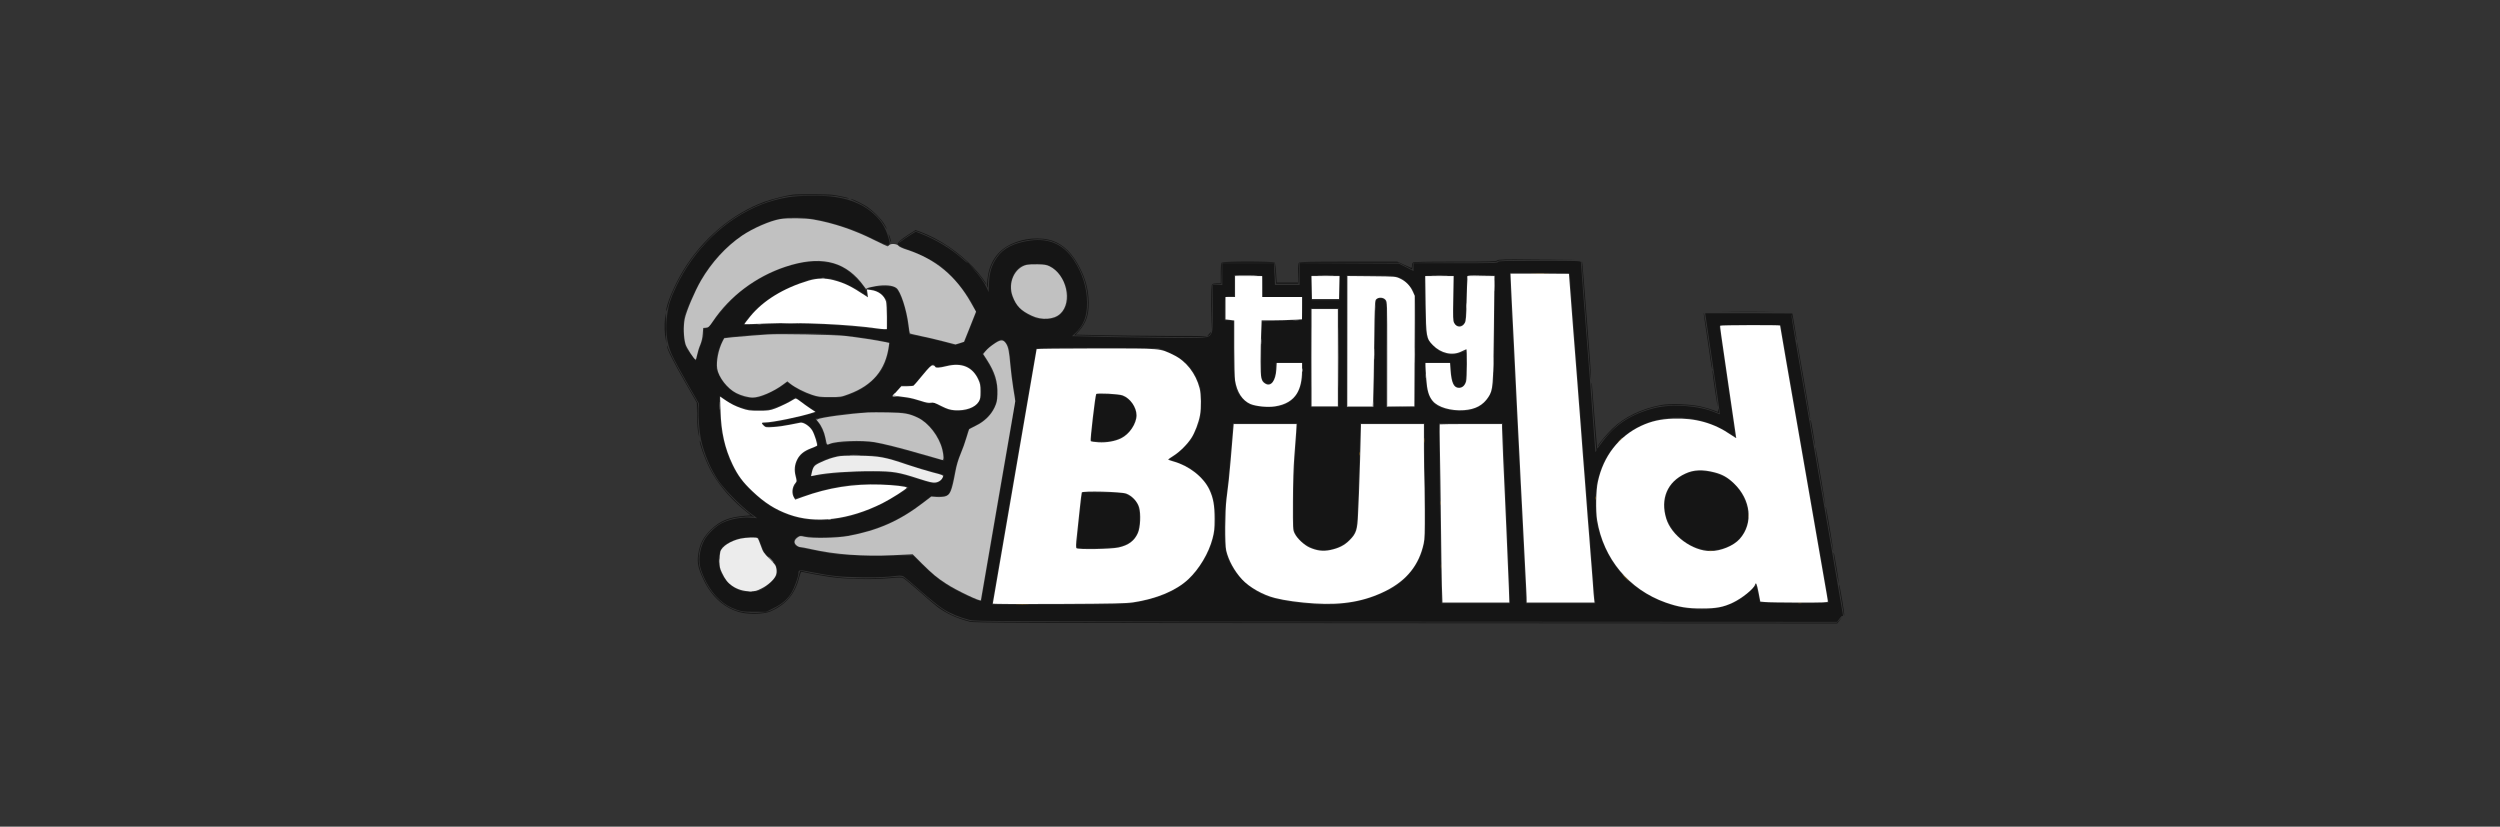 <?xml version="1.0" encoding="UTF-8"?>
<svg xmlns="http://www.w3.org/2000/svg" width="251" height="83" viewBox="0 0 251 83" fill="none">
  <rect x="0" y="0" width="251" height="83" fill="#333333" stroke="none"/>
  <g clip-path="url(#clip0_1356_935)">
    <path d="M79.601 19.541C79.001 19.614 77.449 20.001 76.745 20.259C73.537 21.43 70.505 23.989 68.593 27.162C67.705 28.623 66.873 30.618 66.881 31.231C66.889 31.32 66.977 31.062 67.081 30.658C67.409 29.366 68.417 27.404 69.545 25.862C70.209 24.966 71.545 23.545 72.401 22.851C74.273 21.325 76.385 20.292 78.641 19.791C79.401 19.622 79.681 19.605 81.601 19.605C83.505 19.614 83.801 19.63 84.473 19.791C84.889 19.888 85.241 19.953 85.257 19.936C85.305 19.888 84.297 19.662 83.625 19.565C83.113 19.492 80.201 19.476 79.601 19.541Z" fill="#151515"></path>
    <path d="M79.121 19.807C78.105 19.985 77.201 20.235 76.425 20.542C72.785 21.995 69.665 25.015 67.873 28.809C67.329 29.964 67.145 30.545 67.001 31.498C66.769 33.048 66.913 34.356 67.449 35.591C67.617 35.986 68.305 37.262 68.969 38.416L70.177 40.516L70.137 41.04C70.097 41.751 70.209 43.277 70.369 44.068C70.657 45.473 71.369 47.16 72.161 48.298C72.753 49.146 74.305 50.72 75.233 51.431L76.017 52.028L75.313 51.972C74.425 51.907 73.257 52.133 72.497 52.513C71.873 52.819 71.017 53.651 70.705 54.248C70.209 55.185 70.089 56.372 70.401 57.268C70.809 58.447 71.441 59.456 72.201 60.166C72.761 60.675 73.193 60.941 73.945 61.208C74.465 61.393 74.641 61.418 75.721 61.418L76.921 61.426L77.681 61.046C78.545 60.626 79.121 60.11 79.505 59.432C79.777 58.955 80.161 57.865 80.161 57.575C80.161 57.187 80.217 57.179 81.441 57.429C83.449 57.833 84.377 57.93 86.481 57.954C88.225 57.978 88.841 57.954 90.153 57.801C90.369 57.776 90.585 57.801 90.713 57.865C90.825 57.93 91.617 58.592 92.457 59.343C93.305 60.086 94.313 60.901 94.689 61.135C95.425 61.603 96.401 62.007 97.361 62.241C97.937 62.386 99.785 62.395 141.209 62.411L184.457 62.435L184.681 62.112C184.801 61.934 184.929 61.813 184.969 61.837C185.009 61.862 185.041 61.854 185.041 61.821C185.041 61.708 183.345 51.923 180.281 34.307C180.033 32.894 179.841 31.683 179.857 31.603C179.873 31.53 179.993 32.111 180.121 32.886C180.249 33.661 180.369 34.243 180.377 34.178C180.393 34.113 180.305 33.476 180.177 32.765L179.953 31.473L175.577 31.449C173.169 31.441 171.201 31.441 171.201 31.449C171.201 31.465 171.545 33.742 171.953 36.519C172.369 39.297 172.697 41.573 172.681 41.589C172.673 41.597 172.489 41.533 172.273 41.444C170.577 40.709 167.873 40.516 166.041 40.992C163.769 41.581 162.177 42.623 160.897 44.35C160.649 44.681 160.425 44.98 160.401 45.013C160.377 45.045 160.353 45.013 160.345 44.932C160.273 44.213 159.841 38.836 159.833 38.618C159.825 38.449 159.809 38.4 159.785 38.505C159.753 38.683 160.225 45.069 160.281 45.158C160.297 45.182 160.281 45.255 160.233 45.319C160.177 45.416 160.161 45.392 160.161 45.239C160.161 45.126 159.977 42.712 159.761 39.87C159.001 30.101 158.721 26.476 158.721 26.331C158.721 26.193 158.505 26.185 154.561 26.185C150.913 26.185 150.401 26.201 150.401 26.306C150.401 26.411 149.873 26.427 146.161 26.427H141.921V26.823V27.211L141.185 26.839L140.441 26.468L135.465 26.444L130.481 26.419V27.517V28.607H129.241H128.001L127.985 28.139C127.985 27.889 127.969 27.639 127.961 27.598C127.945 27.55 127.937 27.275 127.929 26.968L127.921 26.427H125.321H122.721V27.517V28.607H122.241H121.761V30.924C121.761 33.072 121.745 33.266 121.609 33.5C121.329 33.968 121.313 33.968 116.145 33.912C113.561 33.879 110.593 33.831 109.537 33.798L107.633 33.75L107.969 33.435C108.801 32.66 109.145 31.764 109.137 30.384C109.129 28.898 108.673 27.429 107.809 26.113C106.769 24.538 105.345 23.901 103.441 24.151C101.833 24.369 100.761 24.91 100.113 25.83C99.569 26.597 99.345 27.316 99.297 28.43L99.257 29.334L99.081 28.938C98.817 28.373 98.417 27.792 97.761 27.041L97.185 26.387L97.769 26.993C98.081 27.324 98.505 27.832 98.689 28.123C98.881 28.414 99.041 28.615 99.041 28.583C99.041 28.422 98.313 27.461 97.729 26.847C96.257 25.305 94.273 23.965 92.425 23.279L91.921 23.101L91.241 23.529C90.865 23.771 90.449 24.07 90.321 24.207C90.105 24.442 90.097 24.458 90.225 24.619C90.305 24.708 90.665 24.886 91.041 25.007C91.921 25.297 93.385 26 94.089 26.476C95.489 27.413 97.169 29.423 97.873 31.013L98.025 31.352L97.433 32.846L96.841 34.339L96.353 34.501C95.961 34.638 95.817 34.654 95.633 34.582C95.257 34.436 92.993 33.887 92.105 33.726L91.289 33.572L91.241 33.209C91.033 31.57 90.769 30.497 90.369 29.616C90.001 28.809 89.841 28.728 88.681 28.736C88.161 28.745 87.657 28.793 87.441 28.866L87.081 28.979L87.569 29.076C88.161 29.197 88.513 29.423 88.841 29.883L89.081 30.238L89.105 31.578C89.121 32.321 89.097 32.975 89.057 33.032C88.993 33.128 88.793 33.12 87.833 33.015C83.785 32.555 80.393 32.41 77.017 32.555C75.745 32.604 74.681 32.636 74.657 32.612C74.617 32.563 74.977 32.079 75.505 31.473C76.633 30.182 78.385 29.092 80.577 28.309C81.585 27.953 81.689 27.937 82.521 27.929C83.313 27.929 83.473 27.953 84.137 28.179C85.041 28.502 85.881 28.914 86.545 29.382C87.001 29.705 87.041 29.713 87.041 29.56C87.041 29.197 86.665 28.623 85.961 27.913C84.785 26.726 83.673 26.274 81.937 26.266C79.569 26.266 76.513 27.509 74.185 29.431C73.417 30.061 72.369 31.215 71.697 32.16C71.225 32.822 71.113 32.927 70.897 32.951C70.641 32.975 70.641 32.983 70.641 33.435C70.641 33.75 70.569 34.073 70.417 34.461C70.289 34.767 70.121 35.292 70.041 35.607C69.969 35.93 69.881 36.196 69.849 36.196C69.825 36.188 69.577 35.889 69.313 35.526C68.889 34.961 68.809 34.783 68.713 34.299C68.577 33.572 68.577 32.41 68.713 31.837C68.913 31.013 69.985 28.672 70.617 27.679C72.249 25.136 74.345 23.368 76.937 22.358C78.921 21.584 81.137 21.656 84.225 22.601C85.521 22.996 86.425 23.368 87.833 24.062C89.377 24.829 89.489 24.805 89.153 23.723C88.889 22.891 88.537 22.278 87.953 21.697C86.937 20.663 85.601 20.041 83.825 19.775C82.641 19.597 80.241 19.614 79.121 19.807ZM92.513 23.4C93.217 23.666 94.401 24.272 95.041 24.684C95.689 25.104 97.225 26.347 97.169 26.403C97.145 26.427 96.905 26.242 96.625 25.992C95.601 25.055 93.945 24.046 92.513 23.489L91.945 23.263L91.393 23.602C91.089 23.788 90.681 24.07 90.481 24.232C90.257 24.409 90.185 24.45 90.281 24.328C90.433 24.151 91.817 23.198 91.929 23.198C91.961 23.198 92.217 23.287 92.513 23.4ZM105.545 26.775C106.545 27.364 107.265 28.785 107.185 29.972C107.121 30.892 106.593 31.675 105.865 31.925C105.697 31.99 105.257 32.038 104.881 32.038C104.337 32.038 104.105 31.998 103.721 31.829C102.593 31.352 101.945 30.706 101.593 29.697C101.297 28.841 101.505 27.719 102.065 27.13C102.505 26.662 102.785 26.549 103.601 26.508C104.593 26.452 105.129 26.532 105.545 26.775ZM157.601 27.493C157.601 27.55 157.745 29.447 157.921 31.716C158.097 33.976 158.329 37.012 158.441 38.457C158.553 39.902 158.697 41.767 158.761 42.615C159.105 47.015 159.785 55.871 159.921 57.712C160.009 58.866 160.097 59.98 160.129 60.191L160.177 60.578H156.689H153.201V60.191C153.201 59.98 153.169 59.157 153.121 58.358C153.081 57.559 152.897 53.998 152.721 50.446C152.545 46.894 152.345 42.954 152.281 41.686C152.217 40.419 152.105 38.279 152.041 36.923C151.977 35.567 151.849 33.04 151.761 31.312C151.673 29.576 151.601 27.994 151.601 27.776V27.396H154.601C156.945 27.396 157.601 27.421 157.601 27.493ZM126.753 27.768C126.777 27.84 126.801 28.325 126.801 28.858V29.818H128.801H130.801V30.561C130.801 30.973 130.777 31.498 130.753 31.724L130.705 32.135L128.729 32.192C127.649 32.224 126.745 32.273 126.721 32.289C126.705 32.313 126.673 33.589 126.657 35.131L126.625 37.932L126.817 38.215C127.041 38.554 127.441 38.643 127.689 38.408C127.905 38.215 128.081 37.553 128.081 36.947V36.438H129.441H130.801V37.141C130.793 39.224 129.993 40.443 128.393 40.798C127.769 40.935 126.169 40.863 125.641 40.669C125.377 40.58 125.089 40.378 124.793 40.08C123.961 39.24 123.841 38.57 123.841 34.816V32.257L123.665 32.208C123.561 32.184 123.361 32.16 123.225 32.16H122.961V30.997C122.961 29.697 122.937 29.738 123.625 29.738H123.921V28.688V27.639H125.313C126.505 27.639 126.713 27.655 126.753 27.768ZM134.481 28.89V30.141H133.081H131.681V28.89V27.639H133.081H134.481V28.89ZM140.017 27.727C140.249 27.776 140.569 27.881 140.721 27.962C141.049 28.131 141.681 28.785 141.865 29.148C142.129 29.649 142.153 30.327 142.105 35.623L142.057 40.879H140.625H139.201V35.599C139.201 30.561 139.193 30.311 139.049 30.133C138.865 29.907 138.353 29.875 138.201 30.085C138.129 30.182 138.089 31.142 138.049 33.71C138.025 35.631 137.977 38.029 137.953 39.038L137.897 40.879H136.553H135.201V34.259V27.639H137.401C138.713 27.639 139.761 27.671 140.017 27.727ZM145.961 30.028C145.961 32.248 145.969 32.394 146.113 32.555C146.337 32.806 146.769 32.757 146.985 32.466C147.137 32.257 147.193 31.409 147.273 27.816C147.281 27.639 147.281 27.639 148.697 27.639H150.105L150.049 33.015C149.993 37.916 149.977 38.449 149.841 38.99C149.417 40.669 147.913 41.509 145.873 41.218C143.753 40.903 143.169 40.096 143.105 37.343L143.081 36.438H144.385H145.681V36.907C145.681 38.328 146.097 39.119 146.713 38.861C147.129 38.691 147.201 38.344 147.201 36.592C147.201 35.575 147.177 35.074 147.121 35.106C147.073 35.139 147.065 35.203 147.089 35.252C147.121 35.308 147.121 35.324 147.089 35.292C147.057 35.268 146.857 35.316 146.657 35.405C146.409 35.518 146.105 35.575 145.753 35.583C145.041 35.583 144.337 35.244 143.769 34.614C143.137 33.92 143.113 33.791 143.065 30.61C143.041 29.116 143.041 27.832 143.065 27.768C143.113 27.655 143.297 27.639 144.537 27.655L145.961 27.679V30.028ZM134.401 35.914V40.879H133.001H131.601V35.914V30.949H133.001H134.401V35.914ZM179.025 34.113C179.281 35.583 179.761 38.352 182.273 52.803C183.009 56.993 183.601 60.449 183.601 60.497C183.601 60.586 179.201 60.594 177.601 60.505L176.689 60.457L176.513 59.609C176.417 59.141 176.337 58.753 176.329 58.753C176.321 58.745 176.057 59.004 175.745 59.319C175.425 59.633 174.913 60.045 174.601 60.231C171.537 62.072 166.545 61.184 163.417 58.237C161.969 56.872 160.913 54.983 160.393 52.828C160.233 52.174 160.209 51.843 160.201 50.567C160.201 48.993 160.257 48.589 160.617 47.459C161.017 46.199 161.601 45.239 162.553 44.262C165.289 41.468 170.025 41.145 173.641 43.495C173.945 43.688 174.209 43.85 174.217 43.834C174.225 43.826 173.881 41.379 173.441 38.392C173.001 35.413 172.641 32.894 172.641 32.806C172.641 32.644 172.681 32.644 175.705 32.644H178.777L179.025 34.113ZM83.137 33.532C84.817 33.653 86.785 33.887 88.113 34.138C88.721 34.251 89.249 34.364 89.281 34.38C89.369 34.436 89.217 35.373 89.033 35.954C88.753 36.85 88.409 37.407 87.721 38.094C87.017 38.812 86.193 39.305 85.001 39.716C84.433 39.918 84.249 39.942 83.361 39.942C82.577 39.942 82.233 39.91 81.761 39.773C80.945 39.539 80.225 39.2 79.577 38.748L79.033 38.376L78.529 38.739C77.857 39.224 76.617 39.813 76.041 39.918C74.601 40.185 72.961 39.248 72.217 37.738C71.961 37.23 71.921 37.068 71.921 36.608C71.921 36.317 71.977 35.833 72.033 35.542C72.161 34.937 72.585 33.952 72.737 33.895C72.905 33.839 75.481 33.605 76.681 33.54C78.393 33.443 81.769 33.443 83.137 33.532ZM100.929 34.315C101.257 34.678 101.369 35.05 101.441 36.124C101.513 37.093 101.753 38.957 101.921 39.797C101.993 40.152 101.825 41.21 100.257 50.268L98.521 60.344L98.305 60.303C97.929 60.231 96.177 59.399 95.393 58.923C94.393 58.325 93.577 57.663 92.537 56.63L91.681 55.774H88.257C84.569 55.774 84.041 55.734 81.841 55.274C81.289 55.161 80.673 55.04 80.465 55.007C79.633 54.894 79.449 54.208 80.145 53.845C80.329 53.748 80.449 53.756 81.001 53.853C81.817 53.998 84.129 53.95 85.161 53.756C88.153 53.207 90.433 52.182 92.793 50.341L93.457 49.816L94.241 49.808C94.873 49.8 95.057 49.776 95.185 49.655C95.385 49.469 95.617 48.702 95.841 47.459C95.961 46.829 96.129 46.224 96.337 45.739C96.657 44.972 97.057 43.793 97.161 43.317C97.209 43.083 97.289 43.018 97.905 42.728C99.113 42.146 99.905 41.153 100.089 39.999C100.257 38.917 99.881 37.48 99.113 36.277L98.633 35.526L99.017 35.123C99.473 34.646 100.289 34.097 100.545 34.097C100.649 34.097 100.817 34.194 100.929 34.315ZM116.841 35.155C118.761 35.873 119.769 36.842 120.385 38.554C120.585 39.095 120.601 39.24 120.601 40.395C120.601 41.856 120.505 42.292 119.945 43.462C119.641 44.108 119.473 44.342 118.889 44.924C118.513 45.303 118.001 45.731 117.761 45.868C117.497 46.022 117.377 46.135 117.441 46.151C118.961 46.619 119.729 47.047 120.561 47.895C121.513 48.864 121.841 49.639 121.993 51.269C122.185 53.385 121.697 55.12 120.393 56.969C119.025 58.907 117.073 59.972 113.921 60.513C112.969 60.675 112.593 60.691 106.265 60.715C102.601 60.739 99.601 60.723 99.601 60.683C99.601 60.643 100.265 56.767 101.081 52.06C101.897 47.354 102.889 41.614 103.289 39.305C103.681 36.996 104.025 35.058 104.041 35.002C104.073 34.921 105.265 34.905 110.177 34.921L116.281 34.945L116.841 35.155ZM97.057 36.778C97.529 36.979 98.033 37.52 98.297 38.11C98.465 38.473 98.505 38.691 98.513 39.256C98.521 39.87 98.497 39.991 98.305 40.322C97.769 41.242 96.057 41.557 94.769 40.968C94.473 40.839 94.137 40.653 94.009 40.564C93.817 40.427 93.737 40.411 93.489 40.483C93.249 40.548 93.097 40.532 92.609 40.362C91.833 40.088 91.033 39.926 90.201 39.862L89.529 39.805L90.009 39.256L90.497 38.699H91.113H91.721L92.577 37.65C93.481 36.552 93.689 36.414 93.929 36.753C94.041 36.899 94.065 36.899 94.881 36.721C95.849 36.503 96.473 36.519 97.057 36.778ZM72.705 40.039C73.945 40.992 75.929 41.444 77.313 41.081C78.009 40.895 78.905 40.516 79.401 40.193C79.649 40.039 79.865 39.91 79.881 39.91C79.905 39.91 80.217 40.128 80.569 40.395C80.929 40.669 81.377 40.976 81.569 41.089C81.969 41.323 82.001 41.404 81.745 41.468C81.641 41.492 80.985 41.662 80.281 41.848C78.993 42.179 77.313 42.494 76.809 42.494C76.545 42.494 76.537 42.494 76.681 42.655C76.801 42.784 76.929 42.816 77.353 42.816C77.953 42.816 79.233 42.639 79.985 42.445C80.481 42.316 80.497 42.316 80.865 42.51C81.073 42.615 81.353 42.857 81.497 43.051C81.745 43.374 82.201 44.625 82.121 44.762C82.097 44.794 81.825 44.916 81.513 45.037C81.201 45.158 80.801 45.368 80.617 45.513C79.969 46.014 79.697 46.958 79.953 47.846C80.081 48.29 80.081 48.298 79.881 48.589C79.777 48.758 79.665 49.009 79.633 49.154C79.585 49.413 79.705 49.962 79.833 50.034C79.857 50.058 80.465 49.873 81.161 49.639C82.433 49.211 83.745 48.904 85.201 48.702C86.969 48.452 91.537 48.67 91.193 48.985C90.897 49.259 89.153 50.309 88.361 50.696C84.897 52.375 81.657 52.69 78.913 51.608C77.569 51.084 76.633 50.446 75.305 49.17C73.841 47.749 72.985 46.038 72.481 43.503C72.305 42.623 72.145 39.749 72.273 39.749C72.305 39.749 72.497 39.878 72.705 40.039ZM91.137 41.517C92.065 41.759 92.681 42.114 93.329 42.776C94.081 43.543 94.601 44.56 94.737 45.537C94.793 45.901 94.817 46.224 94.793 46.248C94.769 46.272 93.849 46.03 92.753 45.715C90.313 45.013 88.473 44.544 87.681 44.423C86.809 44.286 84.097 44.375 83.529 44.552C83.017 44.714 82.881 44.673 82.881 44.367C82.881 43.842 82.497 42.865 82.073 42.324L81.849 42.033L83.065 41.815C84.865 41.501 86.289 41.379 88.529 41.371C90.273 41.363 90.617 41.388 91.137 41.517ZM130.241 42.695C130.241 42.808 130.161 43.923 130.073 45.174C129.945 46.821 129.897 48.258 129.889 50.325C129.881 53.078 129.889 53.207 130.049 53.554C130.401 54.313 131.345 54.983 132.353 55.185C133.681 55.451 135.337 54.7 135.953 53.554C136.265 52.973 136.265 53.013 136.529 44.245L136.585 42.494H139.801H143.017L143.073 48.202C143.121 53.716 143.121 53.942 142.969 54.684C142.569 56.598 141.249 58.301 139.449 59.238C137.337 60.328 135.001 60.82 132.481 60.699C130.585 60.61 128.417 60.287 127.401 59.932C125.273 59.197 123.545 57.365 123.073 55.371C122.889 54.579 122.889 51.746 123.073 50.244C123.281 48.549 123.417 47.168 123.617 44.73L123.793 42.494H127.017H130.241V42.695ZM150.881 42.752C150.881 43.002 151.089 47.879 151.441 56.065C151.529 58.091 151.601 59.932 151.601 60.166V60.578H148.169H144.737L144.689 58.705C144.633 56.461 144.481 45.763 144.481 43.842V42.494H147.681H150.881V42.752ZM88.481 45.844C89.353 46.014 90.369 46.312 91.161 46.611C91.497 46.748 92.449 47.039 93.265 47.257C94.073 47.475 94.753 47.669 94.769 47.685C94.857 47.766 94.481 48.29 94.241 48.411C93.865 48.605 93.633 48.565 92.201 48.113C90.337 47.515 89.705 47.402 88.001 47.362C86.417 47.322 83.745 47.483 82.257 47.717C81.809 47.782 81.417 47.822 81.393 47.806C81.377 47.782 81.433 47.523 81.521 47.225C81.681 46.724 81.713 46.684 82.081 46.49C82.713 46.167 83.273 45.965 83.961 45.796C84.505 45.666 84.841 45.65 86.201 45.675C87.273 45.699 88.025 45.747 88.481 45.844ZM76.145 53.998C76.161 54.014 76.297 54.361 76.449 54.765C76.697 55.443 76.769 55.556 77.241 55.992C77.529 56.259 77.809 56.557 77.857 56.646C78.017 56.953 78.073 57.381 78.001 57.68C77.897 58.051 77.081 58.858 76.481 59.173C76.089 59.383 75.961 59.407 75.281 59.407C74.593 59.407 74.473 59.383 73.985 59.149C73.337 58.842 72.849 58.358 72.481 57.663C71.985 56.719 72.057 55.338 72.625 54.838C73.001 54.499 73.777 54.135 74.385 54.014C74.793 53.934 76.065 53.917 76.145 53.998Z" fill="#151515"></path>
    <path d="M169.921 47.362C169.025 47.572 168.097 48.185 167.673 48.855C166.729 50.357 167.041 52.367 168.433 53.756C169.649 54.983 171.297 55.5 172.753 55.12C174.169 54.757 175.009 53.974 175.393 52.674C175.881 50.995 174.785 48.702 173.097 47.862C172.065 47.354 170.809 47.16 169.921 47.362Z" fill="#151515"></path>
    <path d="M110.05 39.797C109.938 40.395 109.506 44.197 109.546 44.237C109.57 44.262 109.898 44.302 110.266 44.326C112.002 44.439 113.266 43.826 113.818 42.599C114.09 42.001 114.13 41.622 113.97 41.145C113.77 40.532 113.418 40.112 112.898 39.854C112.474 39.644 112.362 39.627 111.274 39.595L110.098 39.571L110.05 39.797Z" fill="#151515"></path>
    <path d="M108.617 49.776C108.441 51.076 108.073 54.943 108.121 54.991C108.209 55.088 111.601 55.032 112.161 54.927C113.321 54.717 113.977 54.2 114.257 53.288C114.481 52.537 114.441 51.1 114.177 50.599C113.977 50.204 113.609 49.873 113.121 49.647C112.793 49.493 112.577 49.477 110.713 49.453L108.665 49.42L108.617 49.776Z" fill="#151515"></path>
    <path d="M85.96 20.251C87.168 20.784 88.192 21.64 88.752 22.585C88.912 22.851 89.04 23.029 89.04 22.98C89.04 22.94 88.904 22.689 88.736 22.423C88.392 21.898 87.688 21.196 87.096 20.784C86.672 20.494 85.592 19.969 85.424 19.969C85.368 19.969 85.608 20.098 85.96 20.251Z" fill="#151515"></path>
    <path d="M89.249 23.723C89.321 24.046 89.425 24.328 89.473 24.328C89.513 24.328 89.297 23.594 89.233 23.529C89.209 23.505 89.217 23.594 89.249 23.723Z" fill="#151515"></path>
    <path d="M103.001 24.038C101.057 24.433 99.881 25.378 99.361 26.96C99.169 27.542 99.033 28.664 99.129 28.849C99.169 28.922 99.201 28.745 99.201 28.405C99.209 26.807 100.081 25.297 101.369 24.659C102.441 24.135 103.937 23.901 105.033 24.086C106.289 24.296 107.265 25.047 108.065 26.395C108.849 27.727 109.209 28.971 109.225 30.384C109.241 31.667 108.953 32.474 108.185 33.298L107.841 33.669L109.905 33.718C111.033 33.75 113.945 33.798 116.361 33.823C121.049 33.879 121.337 33.863 121.537 33.508C121.609 33.379 121.649 32.66 121.681 30.949L121.721 28.567L122.177 28.543L122.633 28.518L122.657 27.453L122.681 26.387H125.321H127.961L128.041 27.437L128.121 28.486H129.241H130.361L130.401 27.437L130.441 26.387H135.441H140.441L141.081 26.702C141.433 26.88 141.737 27.033 141.761 27.049C141.785 27.065 141.817 26.944 141.825 26.783C141.841 26.613 141.865 26.452 141.889 26.411C141.913 26.379 143.817 26.347 146.121 26.347C149.753 26.347 150.313 26.331 150.353 26.226C150.393 26.121 150.953 26.105 154.537 26.08L158.681 26.064L154.553 26.04C150.961 26.024 150.409 26.04 150.321 26.145C150.233 26.25 149.665 26.266 146.089 26.266C142.977 26.266 141.929 26.29 141.857 26.363C141.801 26.419 141.761 26.565 141.761 26.694C141.761 26.855 141.729 26.912 141.665 26.888C141.609 26.863 141.273 26.71 140.921 26.557L140.281 26.266H135.401C131.705 26.266 130.489 26.29 130.417 26.363C130.353 26.427 130.321 26.783 130.321 27.413V28.365H129.249H128.177L128.121 27.413C128.089 26.896 128.025 26.419 127.985 26.363C127.865 26.226 122.801 26.218 122.657 26.363C122.593 26.427 122.561 26.791 122.561 27.453V28.446H122.177C121.969 28.446 121.753 28.486 121.697 28.543C121.625 28.615 121.601 29.261 121.601 30.957V33.282L121.409 33.508L121.217 33.734L117.225 33.726C115.033 33.718 112.065 33.685 110.617 33.653L108.001 33.597L108.305 33.258C109.033 32.458 109.321 31.643 109.305 30.384C109.289 28.971 108.929 27.735 108.137 26.387C107.369 25.079 106.393 24.296 105.225 24.046C104.585 23.909 103.673 23.909 103.001 24.038Z" fill="#151515"></path>
    <path d="M158.801 26.355C158.801 26.419 158.929 28.066 159.081 30.02C159.233 31.974 159.441 34.646 159.537 35.954C159.641 37.262 159.729 38.239 159.745 38.118C159.761 38.005 159.697 36.947 159.609 35.776C159.049 28.527 158.873 26.306 158.841 26.274C158.817 26.258 158.801 26.29 158.801 26.355Z" fill="#151515"></path>
    <path d="M173.385 31.247C174.569 31.264 176.473 31.264 177.625 31.247C178.777 31.239 177.817 31.231 175.481 31.231C173.153 31.231 172.209 31.239 173.385 31.247Z" fill="#151515"></path>
    <path d="M66.769 31.925C66.689 32.7 66.721 33.524 66.841 34.097C66.953 34.606 66.953 34.614 66.897 34.178C66.865 33.936 66.849 33.217 66.849 32.579C66.857 31.95 66.849 31.433 66.841 31.433C66.833 31.433 66.801 31.659 66.769 31.925Z" fill="#151515"></path>
    <path d="M171.072 31.675C171.104 31.829 171.288 33.08 171.488 34.461C171.832 36.874 171.904 37.27 171.912 36.996C171.928 36.77 171.128 31.498 171.08 31.441C171.048 31.417 171.048 31.522 171.072 31.675Z" fill="#151515"></path>
    <path d="M180.408 34.412C180.4 34.541 181.672 41.937 181.728 42.05C181.8 42.219 181.656 41.275 181.072 37.932C180.488 34.557 180.416 34.178 180.408 34.412Z" fill="#151515"></path>
    <path d="M66.969 34.767C66.953 35.018 67.641 36.398 68.817 38.433L69.961 40.435L69.985 41.727C69.993 42.477 70.049 43.236 70.121 43.543C70.185 43.834 70.217 43.923 70.193 43.745C70.089 42.929 70.017 41.517 70.057 41.04L70.097 40.516L68.953 38.538C67.913 36.721 67.121 35.187 67.017 34.783C66.985 34.654 66.977 34.646 66.969 34.767Z" fill="#151515"></path>
    <path d="M171.928 37.246C171.912 37.456 172.432 40.911 172.464 40.814C172.488 40.734 172.024 37.383 171.96 37.206C171.944 37.157 171.928 37.181 171.928 37.246Z" fill="#151515"></path>
    <path d="M166.76 40.669C164.768 41.048 163.064 41.88 161.88 43.035C161.368 43.527 160.624 44.407 160.48 44.673C160.336 44.948 160.448 44.851 160.672 44.504C160.976 44.044 162.032 42.946 162.576 42.526C163.48 41.824 164.808 41.21 166.16 40.871C166.808 40.709 167.128 40.685 168.36 40.677C169.952 40.677 170.912 40.831 172.04 41.275L172.608 41.492L172.568 41.21C172.528 40.952 172.52 40.944 172.496 41.137L172.472 41.355L172.056 41.194C171.824 41.097 171.264 40.935 170.8 40.822C169.76 40.572 167.664 40.491 166.76 40.669Z" fill="#151515"></path>
    <path d="M181.76 42.219C181.752 42.405 182.192 44.851 182.224 44.77C182.248 44.681 181.848 42.235 181.792 42.179C181.776 42.163 181.76 42.179 181.76 42.219Z" fill="#151515"></path>
    <path d="M70.248 44.262C70.24 44.593 70.792 46.127 71.248 47.015C71.968 48.444 73.192 49.929 74.592 51.1L75.368 51.738L74.72 51.794C73.2 51.923 72.32 52.279 71.432 53.126C70.6 53.917 70.248 54.612 70.088 55.742C69.984 56.525 70.112 57.098 70.632 58.196C71.472 59.972 72.824 61.143 74.44 61.506C75.328 61.708 76.76 61.652 77.36 61.385C78.912 60.707 79.824 59.633 80.232 57.995C80.32 57.663 80.424 57.397 80.464 57.405C81.28 57.583 82.344 57.776 83.24 57.914C84.744 58.148 87.736 58.212 89.32 58.051C90.152 57.97 90.496 57.962 90.656 58.027C90.776 58.075 91.512 58.681 92.288 59.367C93.064 60.053 93.88 60.756 94.104 60.925C94.968 61.579 96.072 62.088 97.36 62.419C97.84 62.54 101.28 62.548 141.176 62.572L184.464 62.596L184.72 62.257L184.976 61.91L184.704 62.217L184.44 62.516L141.16 62.491C101.088 62.467 97.84 62.459 97.36 62.338C95.416 61.829 94.672 61.385 92.424 59.391C91.6 58.657 90.816 58.011 90.68 57.962C90.488 57.882 90.232 57.882 89.4 57.962C88.128 58.091 85.784 58.108 84.6 57.995C83.584 57.898 81.44 57.559 80.8 57.389C80.56 57.324 80.36 57.284 80.344 57.3C80.328 57.308 80.248 57.607 80.16 57.962C79.84 59.246 79.24 60.166 78.344 60.756C77.4 61.377 77.048 61.49 75.984 61.531C74.344 61.587 73.232 61.2 72.16 60.199C71.496 59.577 71.064 58.963 70.632 58.035C70.072 56.832 70 55.944 70.368 54.83C70.824 53.441 72.256 52.27 73.84 51.988C74.6 51.859 75.488 51.802 75.576 51.883C75.6 51.915 75.664 51.939 75.704 51.939C75.752 51.939 75.624 51.826 75.432 51.681C74.288 50.858 72.824 49.364 72.016 48.202C71.368 47.281 70.712 45.82 70.4 44.633C70.312 44.318 70.248 44.157 70.248 44.262Z" fill="#151515"></path>
    <path d="M182.248 44.956C182.232 45.109 183.232 50.825 183.264 50.745C183.288 50.664 182.352 45.142 182.28 44.956C182.264 44.9 182.248 44.9 182.248 44.956Z" fill="#151515"></path>
    <path d="M183.289 50.93C183.273 51.084 184.033 55.427 184.065 55.346C184.089 55.274 183.393 51.108 183.321 50.93C183.305 50.874 183.289 50.874 183.289 50.93Z" fill="#151515"></path>
    <path d="M184.089 55.532C184.065 55.685 184.593 58.665 184.625 58.576C184.633 58.535 184.537 57.849 184.401 57.05C184.161 55.637 184.105 55.371 184.089 55.532Z" fill="#151515"></path>
    <path d="M184.641 58.81C184.641 58.874 184.745 59.545 184.881 60.295C185.009 61.054 185.121 61.7 185.121 61.741C185.121 61.781 185.137 61.797 185.161 61.773C185.185 61.749 185.097 61.062 184.953 60.247C184.721 58.883 184.641 58.503 184.641 58.81Z" fill="#151515"></path>
    <path d="M99.952 34.428C99.472 34.743 99.176 34.985 98.912 35.3L98.712 35.542L99.08 36.108C99.904 37.383 100.192 38.352 100.144 39.603C100.12 40.249 100.08 40.435 99.864 40.903C99.504 41.67 98.84 42.324 97.992 42.736C97.632 42.913 97.328 43.067 97.312 43.083C97.296 43.099 97.176 43.478 97.04 43.923C96.912 44.375 96.648 45.117 96.448 45.578C96.216 46.127 96.04 46.724 95.928 47.338C95.552 49.356 95.408 49.695 94.864 49.848C94.672 49.897 94.288 49.921 94.008 49.897L93.504 49.856L92.688 50.478C90.312 52.303 88.128 53.264 85.16 53.812C84.008 54.022 81.56 54.071 80.784 53.893C80.352 53.788 80.304 53.796 80.08 53.958C79.728 54.208 79.68 54.507 79.952 54.741C80.072 54.846 80.248 54.927 80.344 54.927C80.44 54.927 80.92 55.015 81.4 55.128C83.84 55.677 86.696 55.887 89.696 55.742L91.632 55.645L92.552 56.566C93.648 57.647 94.04 57.978 94.984 58.592C95.968 59.246 98.48 60.441 98.48 60.263C98.48 60.223 99.256 55.71 100.208 50.236L101.936 40.273L101.728 38.982C101.616 38.271 101.488 37.238 101.44 36.681C101.32 35.276 101.232 34.84 101 34.485C100.744 34.097 100.496 34.081 99.952 34.428Z" fill="#C1C1C1"></path>
    <path d="M87.16 41.412C85.16 41.541 82.32 41.928 82.112 42.098C82.064 42.138 81.992 42.138 81.952 42.106C81.92 42.074 82.008 42.195 82.152 42.364C82.488 42.76 82.752 43.349 82.88 43.987C83.032 44.73 83 44.69 83.328 44.552C84.008 44.27 86.512 44.173 87.8 44.391C88.64 44.528 90.448 44.98 92.416 45.553C93.176 45.771 93.952 45.997 94.144 46.046C94.336 46.094 94.544 46.159 94.608 46.183C94.76 46.24 94.76 45.747 94.6 45.117C94.272 43.818 93.224 42.453 92.16 41.945C91.264 41.517 90.824 41.444 89.16 41.412C88.328 41.396 87.424 41.396 87.16 41.412Z" fill="#C1C1C1"></path>
    <path d="M78.336 21.995C77.336 22.165 75.592 22.924 74.504 23.658C72.896 24.756 71.448 26.339 70.376 28.179C69.76 29.237 68.904 31.255 68.752 32.006C68.6 32.757 68.632 33.839 68.824 34.541C68.912 34.888 69.704 36.099 69.84 36.108C69.872 36.116 69.936 35.889 69.992 35.615C70.048 35.333 70.184 34.888 70.304 34.622C70.432 34.315 70.528 33.92 70.552 33.532L70.6 32.927L70.88 32.902C71.128 32.878 71.208 32.806 71.576 32.257C73.256 29.746 75.88 27.768 78.848 26.783C82.232 25.66 84.624 26.145 86.408 28.3C86.616 28.559 86.824 28.833 86.872 28.906C86.928 29.011 86.976 29.027 87.016 28.963C87.056 28.906 87.456 28.801 87.912 28.728C88.848 28.567 89.632 28.64 90 28.914C90.424 29.237 91.032 31.102 91.216 32.636C91.264 33.064 91.328 33.435 91.352 33.468C91.376 33.5 91.872 33.613 92.44 33.734C93.016 33.847 94.032 34.089 94.712 34.267L95.936 34.582L96.36 34.453L96.784 34.315L97.232 33.201C97.48 32.596 97.744 31.909 97.832 31.691L97.992 31.288L97.488 30.4C95.976 27.719 93.928 26.016 91.096 25.087C90.632 24.942 90.264 24.773 90.2 24.676C90.056 24.474 89.432 24.425 89.28 24.611C89.224 24.676 89.144 24.732 89.112 24.732C89.072 24.732 88.464 24.45 87.768 24.102C85.76 23.093 83.688 22.391 81.64 22.036C80.856 21.898 79.056 21.874 78.336 21.995Z" fill="#C1C1C1"></path>
    <path d="M153.865 27.453C154.297 27.469 154.977 27.469 155.385 27.453C155.793 27.445 155.441 27.429 154.601 27.429C153.769 27.429 153.433 27.445 153.865 27.453Z" fill="#966B15"></path>
    <path d="M142.984 44.229C142.984 44.447 143 44.536 143.016 44.407C143.032 44.286 143.032 44.108 143.016 44.003C143 43.906 142.984 44.003 142.984 44.229Z" fill="#966B15"></path>
    <path d="M162.591 44.205L162.359 44.472L162.623 44.237C162.863 44.011 162.919 43.947 162.855 43.947C162.839 43.947 162.727 44.068 162.591 44.205Z" fill="#966B15"></path>
    <path d="M136.496 45.562C136.496 45.715 136.512 45.779 136.536 45.699C136.552 45.626 136.552 45.497 136.536 45.416C136.512 45.343 136.496 45.408 136.496 45.562Z" fill="#966B15"></path>
    <path d="M160.176 50.002C160.176 50.155 160.192 50.22 160.216 50.139C160.232 50.066 160.232 49.937 160.216 49.856C160.192 49.784 160.176 49.848 160.176 50.002Z" fill="#966B15"></path>
    <path d="M144.584 50.527C144.584 50.704 144.6 50.769 144.616 50.664C144.632 50.567 144.632 50.422 144.616 50.341C144.592 50.268 144.576 50.349 144.584 50.527Z" fill="#966B15"></path>
    <path d="M175.537 51.778C175.537 51.931 175.553 51.996 175.577 51.915C175.593 51.843 175.593 51.713 175.577 51.633C175.553 51.56 175.537 51.625 175.537 51.778Z" fill="#966B15"></path>
    <path d="M171.585 55.306C171.681 55.322 171.841 55.322 171.945 55.306C172.041 55.29 171.961 55.274 171.761 55.274C171.561 55.274 171.481 55.29 171.585 55.306Z" fill="#966B15"></path>
    <path d="M144.664 56.864C144.664 57.066 144.68 57.147 144.696 57.042C144.712 56.945 144.712 56.783 144.696 56.678C144.68 56.582 144.664 56.662 144.664 56.864Z" fill="#966B15"></path>
    <path d="M163.16 57.995C163.328 58.172 163.488 58.317 163.512 58.317C163.536 58.317 163.408 58.172 163.24 57.995C163.072 57.817 162.912 57.672 162.888 57.672C162.864 57.672 162.992 57.817 163.16 57.995Z" fill="#966B15"></path>
    <path d="M180.544 60.554C180.64 60.57 180.784 60.57 180.864 60.554C180.936 60.529 180.856 60.513 180.68 60.522C180.504 60.522 180.44 60.538 180.544 60.554Z" fill="#966B15"></path>
    <path d="M102.105 60.715C102.401 60.731 102.881 60.731 103.185 60.715C103.481 60.699 103.233 60.691 102.641 60.691C102.049 60.691 101.801 60.699 102.105 60.715Z" fill="#966B15"></path>
    <path d="M151.712 28.785C151.744 29.512 151.784 30.335 151.8 30.626C151.824 30.916 151.912 32.693 152 34.582C152.088 36.471 152.176 38.303 152.2 38.659C152.224 39.014 152.28 40.12 152.32 41.121C152.368 42.122 152.416 43.188 152.44 43.503C152.456 43.809 152.512 44.867 152.56 45.844C152.608 46.821 152.656 47.927 152.68 48.306C152.704 48.686 152.776 50.066 152.84 51.374C153.112 56.856 153.208 58.705 153.232 59.084C153.248 59.302 153.264 59.714 153.272 59.989L153.28 60.497H156.688H160.088L160.048 60.15C160.024 59.964 159.96 59.246 159.92 58.56C159.872 57.873 159.816 57.163 159.8 56.985C159.784 56.808 159.728 56.138 159.68 55.492C159.632 54.846 159.576 54.135 159.56 53.917C159.536 53.691 159.464 52.803 159.4 51.94C159.336 51.076 159.208 49.404 159.12 48.226C159.032 47.047 158.944 45.901 158.92 45.683C158.896 45.456 158.824 44.496 158.76 43.543C158.696 42.59 158.624 41.646 158.6 41.444C158.576 41.242 158.528 40.556 158.48 39.91C158.432 39.264 158.384 38.554 158.36 38.336C158.336 38.11 158.288 37.423 158.24 36.802C158.192 36.18 158.136 35.486 158.12 35.268C158.096 35.042 158.024 34.138 157.96 33.249C157.832 31.562 157.52 27.534 157.52 27.493C157.52 27.485 156.2 27.477 154.592 27.477H151.656L151.712 28.785Z" fill="white"></path>
    <path d="M172.711 32.701C172.687 32.838 172.727 33.088 173.559 38.788C173.975 41.614 174.319 43.947 174.319 43.979C174.319 44.003 174.079 43.858 173.783 43.656C172.079 42.477 170.215 41.953 167.999 42.033C166.695 42.082 165.799 42.284 164.767 42.76C162.527 43.809 160.983 45.796 160.431 48.347C160.231 49.227 160.199 51.253 160.351 52.222C160.983 56.097 163.551 59.181 167.223 60.489C168.503 60.941 169.399 61.095 170.879 61.087C172.335 61.087 172.999 60.965 173.975 60.505C174.903 60.061 176.071 59.125 176.199 58.713C176.303 58.406 176.383 58.584 176.559 59.48L176.735 60.4L177.191 60.441C177.439 60.473 178.959 60.489 180.583 60.497C183.055 60.497 183.519 60.481 183.519 60.384C183.519 60.328 183.463 59.989 183.399 59.642C183.335 59.286 182.543 54.749 181.647 49.558C180.743 44.358 179.711 38.449 179.359 36.422C179.007 34.388 178.719 32.709 178.719 32.684C178.719 32.62 172.719 32.636 172.711 32.701ZM172.143 47.426C172.927 47.628 173.447 47.919 174.079 48.524C175.807 50.163 176.063 52.553 174.663 54.119C174.055 54.797 172.775 55.33 171.735 55.33C169.919 55.33 167.815 53.78 167.287 52.069C166.679 50.075 167.391 48.379 169.207 47.547C170.047 47.152 170.951 47.12 172.143 47.426Z" fill="white"></path>
    <path d="M104.08 35.05C104.08 35.09 103.088 40.839 101.88 47.83C100.672 54.814 99.68 60.562 99.68 60.602C99.68 60.643 102.656 60.659 106.304 60.635C111.84 60.61 113.064 60.578 113.784 60.473C116.128 60.118 118.096 59.294 119.312 58.148C120.408 57.114 121.352 55.532 121.736 54.063C121.912 53.385 121.944 53.102 121.944 52.101C121.944 50.736 121.816 50.01 121.416 49.154C120.816 47.887 119.36 46.756 117.8 46.328C117.512 46.248 117.28 46.159 117.28 46.135C117.288 46.111 117.52 45.941 117.808 45.763C118.432 45.376 119.192 44.625 119.608 43.979C119.96 43.446 120.344 42.429 120.48 41.678C120.616 40.952 120.592 39.563 120.44 38.982C120.056 37.496 119.08 36.245 117.832 35.647C116.4 34.953 116.736 34.985 110.024 34.985C106.752 34.985 104.08 35.018 104.08 35.05ZM112.72 39.7C113.472 39.983 114.104 40.879 114.112 41.686C114.112 42.534 113.4 43.6 112.552 44.011C111.96 44.302 111.096 44.455 110.296 44.407C109.904 44.391 109.552 44.334 109.504 44.286C109.432 44.213 109.952 39.741 110.056 39.563C110.136 39.434 112.304 39.547 112.72 39.7ZM113.08 49.558C113.656 49.776 114.192 50.349 114.368 50.938C114.56 51.6 114.496 52.957 114.248 53.514C113.904 54.297 113.304 54.749 112.304 54.967C111.536 55.136 108.232 55.193 108.08 55.04C108.008 54.967 108.016 54.66 108.112 53.829C108.176 53.207 108.312 51.996 108.4 51.132C108.488 50.268 108.584 49.509 108.608 49.445C108.664 49.267 112.544 49.364 113.08 49.558Z" fill="white"></path>
    <path d="M123.768 43.721C123.72 44.358 123.624 45.473 123.56 46.207C123.432 47.757 123.328 48.678 123.144 50.083C122.992 51.277 122.968 54.66 123.112 55.266C123.344 56.259 123.944 57.349 124.696 58.164C125.432 58.963 126.808 59.738 128.008 60.037C128.976 60.287 130.512 60.497 131.976 60.586C134.84 60.764 137.04 60.376 139.16 59.31C141.248 58.253 142.472 56.719 142.936 54.571C143.04 54.111 143.056 53.449 143.048 51.172C143.04 49.614 143.016 48.161 143 47.943C142.984 47.717 142.968 46.425 142.96 45.053V42.574H139.8H136.64V42.833C136.64 43.374 136.48 48.855 136.44 49.558C136.424 49.953 136.384 50.866 136.352 51.576C136.288 53.199 136.176 53.554 135.512 54.224C134.976 54.765 134.424 55.04 133.544 55.225C132.824 55.371 132.216 55.298 131.472 54.967C130.936 54.725 130.224 54.063 129.984 53.562C129.8 53.199 129.8 53.158 129.808 50.325C129.816 48.468 129.864 46.902 129.944 45.884C130.016 45.021 130.096 43.923 130.128 43.438L130.176 42.574H127.024H123.864L123.768 43.721Z" fill="white"></path>
    <path d="M144.551 42.607C144.535 42.623 144.543 43.745 144.567 45.093C144.599 46.433 144.639 49.703 144.671 52.343C144.695 54.983 144.743 57.898 144.767 58.818L144.823 60.497H148.175H151.535L151.487 59.02C151.455 58.212 151.415 57.276 151.399 56.945C151.367 56.364 151.319 55.282 151.239 53.151C151.151 51.14 151.119 50.349 151.079 49.558C151.007 48.298 150.799 43.301 150.799 42.913V42.574H147.695C145.983 42.574 144.567 42.59 144.551 42.607Z" fill="white"></path>
    <path d="M103.08 26.589C101.856 26.88 101.168 28.414 101.672 29.746C102.04 30.723 102.488 31.183 103.576 31.691C104.584 32.176 105.816 32.087 106.448 31.498C107.704 30.327 107.08 27.566 105.368 26.734C105.072 26.589 104.848 26.557 104.16 26.541C103.696 26.532 103.216 26.557 103.08 26.589Z" fill="#C1C1C1"></path>
    <path d="M123.976 27.695C123.952 27.735 124.352 27.752 124.864 27.735C126.528 27.703 126.712 27.671 125.344 27.655C124.608 27.647 123.992 27.663 123.976 27.695Z" fill="#C1C1C1"></path>
    <path d="M132.424 27.695C132.808 27.711 133.424 27.711 133.784 27.695C134.144 27.687 133.832 27.671 133.08 27.671C132.336 27.671 132.04 27.687 132.424 27.695Z" fill="#C1C1C1"></path>
    <path d="M143.864 27.695C144.248 27.711 144.864 27.711 145.224 27.695C145.584 27.687 145.272 27.671 144.52 27.671C143.776 27.671 143.48 27.687 143.864 27.695Z" fill="#C1C1C1"></path>
    <path d="M147.314 27.76C147.29 27.824 147.282 27.921 147.306 27.978C147.33 28.034 147.354 28.002 147.354 27.905C147.362 27.727 147.378 27.719 148.706 27.695L150.042 27.671L148.698 27.655C147.578 27.639 147.346 27.655 147.314 27.76Z" fill="#C1C1C1"></path>
    <path d="M135.24 34.275V40.839H136.56H137.88L137.888 40.314V39.789L137.864 40.289L137.832 40.798H136.56H135.28L135.256 34.259L135.24 27.719V34.275Z" fill="#C1C1C1"></path>
    <path d="M150.033 28.688C150.033 29.197 150.041 29.407 150.057 29.148C150.073 28.898 150.073 28.478 150.057 28.22C150.041 27.97 150.033 28.18 150.033 28.688Z" fill="#C1C1C1"></path>
    <path d="M82.505 27.937C82.577 27.953 82.705 27.953 82.785 27.937C82.857 27.913 82.793 27.897 82.641 27.897C82.489 27.897 82.425 27.913 82.505 27.937Z" fill="#C1C1C1"></path>
    <path d="M138.025 30.828C138.025 31.183 138.041 31.32 138.057 31.126C138.073 30.941 138.073 30.65 138.057 30.48C138.041 30.319 138.025 30.472 138.025 30.828Z" fill="#C1C1C1"></path>
    <path d="M139.24 35.591V40.839H140.624L142 40.847L140.64 40.822L139.28 40.798L139.256 35.567L139.24 30.343V35.591Z" fill="#C1C1C1"></path>
    <path d="M147.225 30.706C147.225 30.949 147.241 31.054 147.257 30.924C147.273 30.803 147.273 30.61 147.257 30.48C147.241 30.359 147.225 30.464 147.225 30.706Z" fill="#C1C1C1"></path>
    <path d="M131.641 35.914C131.641 38.618 131.649 39.716 131.657 38.352C131.673 36.979 131.673 34.767 131.657 33.427C131.649 32.087 131.641 33.201 131.641 35.914Z" fill="#C1C1C1"></path>
    <path d="M134.361 35.914C134.361 38.618 134.369 39.716 134.377 38.352C134.393 36.979 134.393 34.767 134.377 33.427C134.369 32.087 134.361 33.201 134.361 35.914Z" fill="#C1C1C1"></path>
    <path d="M129.816 32.135C129.96 32.152 130.216 32.152 130.376 32.135C130.544 32.119 130.432 32.103 130.12 32.103C129.816 32.103 129.68 32.119 129.816 32.135Z" fill="#C1C1C1"></path>
    <path d="M78.657 32.458C79.041 32.474 79.689 32.474 80.097 32.458C80.505 32.45 80.193 32.434 79.401 32.434C78.609 32.434 78.273 32.45 78.657 32.458Z" fill="#C1C1C1"></path>
    <path d="M76.065 32.539C76.161 32.555 76.321 32.555 76.425 32.539C76.521 32.523 76.441 32.507 76.241 32.507C76.041 32.507 75.961 32.523 76.065 32.539Z" fill="#C1C1C1"></path>
    <path d="M77.081 33.581C76.865 33.597 76.161 33.645 75.521 33.694C74.881 33.742 73.993 33.815 73.537 33.863L72.713 33.96L72.545 34.283C72.129 35.106 71.897 36.293 72.009 37.012C72.145 37.867 73.033 39.014 73.913 39.458C74.417 39.716 75.121 39.91 75.585 39.91C76.288 39.91 77.68 39.313 78.624 38.602L79.049 38.287L79.353 38.529C79.817 38.901 80.769 39.385 81.521 39.636C82.129 39.837 82.313 39.862 83.32 39.862C84.416 39.862 84.457 39.854 85.233 39.563C87.617 38.675 88.904 37.133 89.233 34.767L89.281 34.436L88.856 34.34C88.073 34.17 86.049 33.863 84.841 33.726C83.713 33.605 78.192 33.5 77.081 33.581Z" fill="#C1C1C1"></path>
    <path d="M126.584 34.299C126.584 34.566 126.6 34.662 126.616 34.517C126.632 34.372 126.632 34.154 126.616 34.033C126.6 33.912 126.584 34.033 126.584 34.299Z" fill="#C1C1C1"></path>
    <path d="M142.033 35.672C142.033 36.382 142.049 36.665 142.057 36.293C142.073 35.922 142.073 35.34 142.057 35.002C142.049 34.662 142.033 34.961 142.033 35.672Z" fill="#C1C1C1"></path>
    <path d="M137.953 35.55C137.953 36.059 137.961 36.269 137.977 36.011C137.993 35.76 137.993 35.34 137.977 35.082C137.961 34.832 137.953 35.042 137.953 35.55Z" fill="#C1C1C1"></path>
    <path d="M149.953 36.64C149.953 37.351 149.969 37.633 149.977 37.262C149.993 36.891 149.993 36.309 149.977 35.97C149.969 35.631 149.953 35.93 149.953 36.64Z" fill="#C1C1C1"></path>
    <path d="M130.736 37.165C130.736 37.319 130.752 37.383 130.776 37.302C130.792 37.23 130.792 37.1 130.776 37.02C130.752 36.947 130.736 37.012 130.736 37.165Z" fill="#C1C1C1"></path>
    <path d="M143.145 37.73C143.145 37.932 143.161 38.013 143.177 37.908C143.193 37.811 143.193 37.65 143.177 37.545C143.161 37.448 143.145 37.528 143.145 37.73Z" fill="#C1C1C1"></path>
    <path d="M89.737 39.571C89.537 39.789 89.569 39.829 89.905 39.813L90.201 39.805L89.937 39.773C89.673 39.74 89.673 39.733 89.809 39.579C89.881 39.498 89.929 39.426 89.905 39.426C89.881 39.426 89.809 39.49 89.737 39.571Z" fill="#C1C1C1"></path>
    <path d="M72.264 40.758C72.264 41.113 72.28 41.25 72.296 41.056C72.312 40.871 72.312 40.58 72.296 40.411C72.28 40.249 72.264 40.403 72.264 40.758Z" fill="#C1C1C1"></path>
    <path d="M85.385 45.699C85.641 45.715 86.033 45.715 86.265 45.699C86.497 45.683 86.289 45.675 85.801 45.675C85.321 45.675 85.129 45.683 85.385 45.699Z" fill="#C1C1C1"></path>
    <path d="M83.144 52.157C83.216 52.174 83.344 52.174 83.424 52.157C83.496 52.133 83.432 52.117 83.28 52.117C83.128 52.117 83.064 52.133 83.144 52.157Z" fill="#C1C1C1"></path>
    <path d="M77.36 56.178C77.512 56.331 77.648 56.461 77.672 56.461C77.696 56.461 77.592 56.331 77.44 56.178C77.288 56.025 77.152 55.895 77.128 55.895C77.104 55.895 77.208 56.025 77.36 56.178Z" fill="#C1C1C1"></path>
    <path d="M72.184 56.34C72.184 56.557 72.2 56.646 72.216 56.517C72.232 56.396 72.232 56.218 72.216 56.113C72.2 56.017 72.184 56.113 72.184 56.34Z" fill="#C1C1C1"></path>
    <path d="M75.185 59.423C75.281 59.44 75.425 59.44 75.505 59.423C75.577 59.399 75.497 59.383 75.321 59.391C75.145 59.391 75.081 59.407 75.185 59.423Z" fill="#C1C1C1"></path>
    <path d="M124.001 28.769V29.818H123.521H123.041V30.941V32.071L123.481 32.119L123.921 32.176V34.937C123.921 36.447 123.961 37.916 124.001 38.199C124.193 39.377 124.729 40.201 125.529 40.556C126.105 40.798 127.273 40.919 128.017 40.798C129.057 40.637 129.793 40.201 130.217 39.49C130.553 38.925 130.721 38.191 130.721 37.222V36.438H129.449H128.185L128.145 37.117C128.073 38.239 127.609 38.844 127.057 38.529C126.625 38.287 126.561 38.013 126.561 36.277C126.561 35.413 126.585 34.13 126.617 33.427L126.665 32.16H127.841C128.489 32.16 129.401 32.135 129.865 32.103L130.721 32.055V30.933V29.818H128.721H126.721V28.769V27.719H125.361H124.001V28.769Z" fill="white"></path>
    <path d="M131.696 28.866L131.72 30.02H133.08H134.44L134.464 28.866L134.488 27.719H133.08H131.672L131.696 28.866Z" fill="white"></path>
    <path d="M135.279 34.251V40.798H136.551H137.823L137.871 39.805C137.895 39.264 137.943 36.883 137.967 34.509C138.015 30.448 138.031 30.19 138.167 30.052C138.407 29.81 138.903 29.843 139.111 30.109C139.279 30.319 139.279 30.384 139.279 35.559V40.798H140.639H141.999L142.015 37.585C142.023 35.825 142.031 33.322 142.039 32.038V29.697L141.831 29.245C141.567 28.672 141.135 28.236 140.567 27.97C140.119 27.76 140.119 27.76 137.703 27.735L135.279 27.711V34.251Z" fill="white"></path>
    <path d="M143.136 30.561C143.184 33.815 143.216 33.992 143.856 34.646C144.672 35.478 145.824 35.736 146.728 35.284C146.976 35.163 147.2 35.066 147.224 35.066C147.312 35.066 147.288 37.989 147.2 38.287C147.08 38.707 146.824 38.941 146.48 38.941C145.96 38.941 145.728 38.457 145.632 37.157L145.576 36.438H144.352H143.12V36.737C143.12 36.907 143.16 37.504 143.2 38.061C143.28 39.192 143.448 39.773 143.84 40.249C144.36 40.887 145.672 41.275 146.984 41.178C148.128 41.097 148.888 40.693 149.432 39.862C149.896 39.143 149.92 38.885 149.984 33.023L150.04 27.719H148.704H147.368L147.328 28.058C147.304 28.252 147.272 29.245 147.248 30.279C147.216 31.78 147.184 32.2 147.08 32.402C146.816 32.91 146.24 32.919 145.992 32.418C145.872 32.184 145.864 31.885 145.904 29.939L145.944 27.719H144.52H143.096L143.136 30.561Z" fill="white"></path>
    <path d="M81.201 28.171C78.665 28.922 76.617 30.182 75.313 31.788C74.985 32.184 74.737 32.523 74.753 32.539C74.769 32.563 75.825 32.531 77.089 32.474C80.329 32.345 85.217 32.563 88.001 32.967C88.289 33.007 88.641 33.048 88.785 33.048H89.041V31.812C89.041 31.142 89.001 30.448 88.961 30.287C88.785 29.665 88.185 29.205 87.433 29.116L87.041 29.067L87.097 29.463L87.145 29.851L86.953 29.73C85.441 28.728 84.793 28.414 83.681 28.123C82.833 27.905 82.057 27.921 81.201 28.171Z" fill="white"></path>
    <path d="M131.68 35.914V40.798H133H134.32V35.914V31.029H133H131.68V35.914Z" fill="white"></path>
    <path d="M95.04 36.761C94.28 36.947 93.928 36.963 93.872 36.802C93.84 36.737 93.736 36.681 93.632 36.681C93.488 36.681 93.248 36.915 92.632 37.666C92.184 38.215 91.776 38.683 91.728 38.715C91.68 38.748 91.384 38.78 91.064 38.78H90.496L90.08 39.24L89.672 39.708L90.056 39.765C90.264 39.789 90.72 39.854 91.072 39.902C91.416 39.95 92.024 40.104 92.424 40.241C92.96 40.419 93.232 40.467 93.448 40.435C93.704 40.386 93.872 40.443 94.504 40.766C95.128 41.073 95.368 41.145 95.832 41.186C96.936 41.258 97.888 40.927 98.256 40.338C98.416 40.072 98.44 39.926 98.44 39.305C98.44 38.683 98.408 38.505 98.216 38.094C97.64 36.842 96.552 36.382 95.04 36.761Z" fill="white"></path>
    <path d="M72.345 41.258C72.401 43.365 72.777 45.029 73.561 46.651C74.089 47.741 74.561 48.387 75.529 49.307C76.753 50.47 77.809 51.148 79.201 51.649C81.857 52.618 85.233 52.206 88.601 50.519C89.481 50.075 91.041 49.081 91.041 48.96C91.041 48.847 89.745 48.694 88.401 48.654C85.681 48.565 83.161 48.96 80.625 49.881L79.841 50.163L79.729 49.978C79.449 49.55 79.521 48.872 79.889 48.46C80.001 48.339 79.993 48.274 79.881 47.814C79.721 47.192 79.769 46.667 80.041 46.127C80.297 45.626 80.705 45.287 81.401 45.02C81.705 44.899 81.985 44.786 82.017 44.754C82.113 44.681 81.793 43.656 81.561 43.244C81.289 42.784 80.697 42.389 80.361 42.437C80.233 42.461 79.745 42.55 79.281 42.647C78.817 42.744 78.089 42.849 77.657 42.873C76.921 42.922 76.865 42.913 76.681 42.736C76.401 42.469 76.433 42.413 76.825 42.413C77.553 42.413 80.393 41.832 81.585 41.436L81.857 41.347L81.345 41.008C81.073 40.822 80.633 40.516 80.377 40.314C79.913 39.967 79.905 39.967 79.697 40.096C79.281 40.362 78.433 40.782 77.841 41.008C77.297 41.21 77.145 41.234 76.201 41.234C75.225 41.234 75.113 41.218 74.377 40.968C73.865 40.79 73.361 40.54 72.945 40.257L72.297 39.821L72.345 41.258Z" fill="white"></path>
    <path d="M84.08 45.836C83.416 45.989 83.064 46.111 82.384 46.425C81.736 46.724 81.632 46.853 81.488 47.547L81.432 47.806L81.936 47.701C83.096 47.459 85.432 47.297 87.68 47.305C89.68 47.313 90.192 47.394 92.28 48.072C93.28 48.395 93.632 48.476 93.904 48.444C94.272 48.403 94.584 48.169 94.672 47.862C94.712 47.717 94.624 47.677 93.656 47.434C93.08 47.281 91.92 46.934 91.08 46.651C88.824 45.884 88.296 45.788 86.24 45.755C85.04 45.739 84.384 45.763 84.08 45.836Z" fill="#ECECEC"></path>
    <path d="M74.352 54.079C73.344 54.297 72.464 54.87 72.32 55.395C72.28 55.556 72.24 55.984 72.24 56.34C72.24 56.888 72.272 57.058 72.48 57.494C72.784 58.148 73.064 58.511 73.496 58.81C74.016 59.173 74.656 59.367 75.32 59.367C75.816 59.367 75.976 59.327 76.448 59.084C77.088 58.77 77.72 58.196 77.888 57.785C77.968 57.583 77.992 57.381 77.952 57.123C77.904 56.783 77.824 56.67 77.264 56.113C76.68 55.524 76.608 55.427 76.384 54.781C76.256 54.394 76.104 54.055 76.048 54.022C75.904 53.925 74.888 53.958 74.352 54.079Z" fill="#ECECEC"></path>
  </g>
  <defs>
    <clipPath id="clip0_1356_935">
      <rect width="120" height="44" fill="white" transform="translate(66 19)"></rect>
    </clipPath>
  </defs>
</svg>
